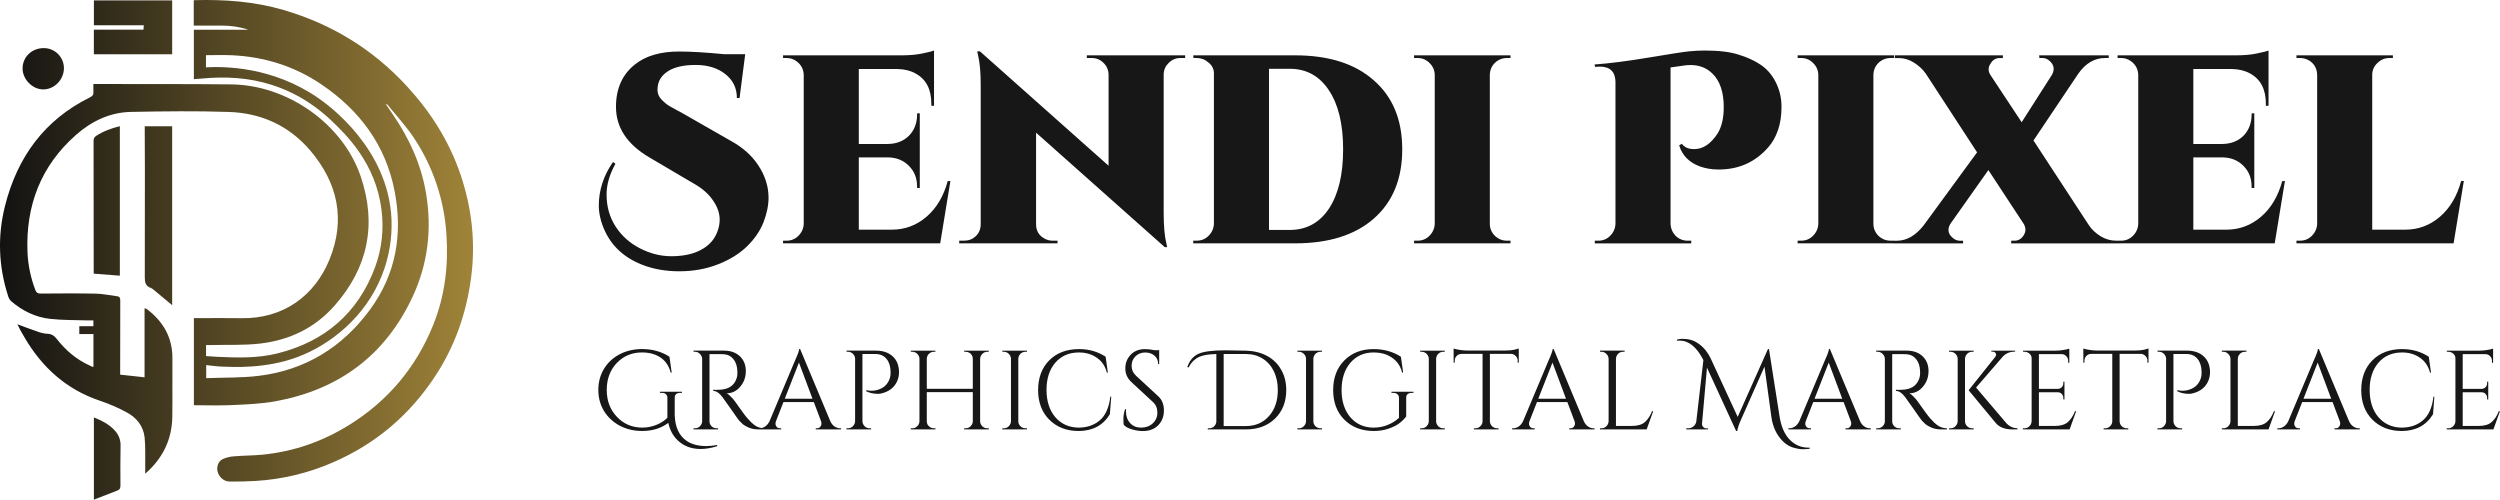 <?xml version="1.0" encoding="UTF-8"?>
<svg id="_레이어_2" data-name="레이어_2" xmlns="http://www.w3.org/2000/svg" xmlns:xlink="http://www.w3.org/1999/xlink" viewBox="0 0 1304.42 260.7">
  <defs>
    <style>
      .cls-1 {
        fill: url(#_무제_그라디언트_6-3);
      }

      .cls-2 {
        fill: url(#_무제_그라디언트_6-6);
      }

      .cls-3 {
        fill: url(#_무제_그라디언트_6-2);
      }

      .cls-4 {
        fill: #171717;
      }

      .cls-5 {
        fill: url(#_무제_그라디언트_6-5);
      }

      .cls-6 {
        fill: url(#_무제_그라디언트_6-4);
      }

      .cls-7 {
        fill: url(#_무제_그라디언트_6);
      }
    </style>
    <linearGradient id="_무제_그라디언트_6" data-name="무제 그라디언트 6" x1="-133.56" y1="883.16" x2="245.13" y2="883.16" gradientTransform="translate(87.05 701.22) scale(.65 -.65)" gradientUnits="userSpaceOnUse">
      <stop offset="0" stop-color="#121212"/>
      <stop offset="1" stop-color="#9f8338"/>
    </linearGradient>
    <linearGradient id="_무제_그라디언트_6-2" data-name="무제 그라디언트 6" x1="-133.56" y1="903.21" x2="245.44" y2="903.21" xlink:href="#_무제_그라디언트_6"/>
    <linearGradient id="_무제_그라디언트_6-3" data-name="무제 그라디언트 6" x1="-133.56" y1="1054.03" x2="245.44" y2="1054.03" xlink:href="#_무제_그라디언트_6"/>
    <linearGradient id="_무제_그라디언트_6-4" data-name="무제 그라디언트 6" x1="-133.56" y1="915.06" x2="245.44" y2="915.06" xlink:href="#_무제_그라디언트_6"/>
    <linearGradient id="_무제_그라디언트_6-5" data-name="무제 그라디언트 6" x1="-133.56" y1="708.84" x2="245.44" y2="708.84" xlink:href="#_무제_그라디언트_6"/>
    <linearGradient id="_무제_그라디언트_6-6" data-name="무제 그라디언트 6" x1="-133.56" y1="1020.86" x2="245.44" y2="1020.86" xlink:href="#_무제_그라디언트_6"/>
  </defs>
  <g id="svg9">
    <g id="g13">
      <g id="g10">
        <g id="g9">
          <g id="g8">
            <g id="g2">
              <path id="i1" class="cls-7" d="M240.29,91.1c-5.87-17.32-15.4-32.37-27.71-45.82-17.79-19.43-39.36-32.68-64.6-40.06C132.76.76,117.14-.35,101.37.09c-.11,0-.2.13-.28.18v13.08h14.39c4.74,0,9.47.59,14.04,2.15h-28.37v25.8c1.4-.11,2.56-.17,3.72-.28,12.57-1.2,24.94-.61,37.09,3.32,4.65,1.49,9.15,3.41,13.45,5.74,6.33,3.51,12.19,7.8,17.44,12.79,7.27,6.91,23.23,22.07,26.18,46.53,1.33,10.06.22,20.29-3.25,29.82-8.88,24.06-26.21,38.98-51,45.17-10.22,2.56-20.68,2.28-31.12,1.8-2.01-.09-4.01-.26-6.14-.39v-5.76h2.44c8.59-.22,17.26.2,25.76-.78,15.08-1.76,28.27-7.91,38.56-19.46,17.74-19.91,22.47-42.69,13.9-67.81-9.34-27.4-38.18-47.65-67.58-47.96-23.08-.24-46.16-.14-69.24-.19h-2.62c0,1.57-.08,2.87,0,4.15.11,1.44-.47,2.15-1.78,2.8C23.13,62.55,9.01,82.05,2.61,107.45c-3.99,15.84-3.39,31.66,1.7,47.24.27.92.78,1.76,1.47,2.42,5.87,5.06,12.67,8.41,20.34,9.26,6.66.74,13.4.59,20.1.82.82.03,1.64,0,2.51,0v3.02h-7.35v4.1h7.37v17.09c-.18.03-.36.03-.54,0-.47-.21-.93-.47-1.41-.68-6.92-3.13-12.53-7.92-17.18-13.86-1.28-1.64-2.67-2.64-4.87-2.7-1.69-.11-3.36-.47-4.95-1.07-3.55-1.17-7.05-2.55-10.71-3.89.56,1.13,1.05,2.19,1.61,3.22.69,1.26,1.42,2.49,2.15,3.73,9.2,15.7,21.91,27.15,39.42,32.99,4.75,1.6,9.36,3.6,13.77,5.98,5.09,2.74,8.65,6.94,9.4,12.95.24,2.53.36,5.07.33,7.61.05,3.73,0,7.44,0,11.48,9.2-8.03,13.94-17.83,14.13-29.69.16-10.1-.04-20.21.06-30.32.11-11.01-4.77-19.37-13.31-25.87-.39-.2-.8-.35-1.23-.45v36.03l-12.72-1.38v-2.65c0-11.99,0-23.99.05-35.99,0-1.33-.27-2.1-1.69-2.27-3.67-.44-7.33-1.28-11-1.36-9.65-.2-19.3-.11-28.95-.04-1.5,0-2.17-.51-2.67-1.86-2.41-6.28-3.79-12.9-4.1-19.62-.98-24.33,6.9-45.09,25.35-61.34,8.13-7.16,17.69-11.75,28.66-11.96,17.01-.33,34.05-.54,51.05.02,16.89.56,31.45,7.14,42.53,20.19,14.3,16.86,18.46,35.89,10.04,56.67-7.83,19.29-24.33,31.11-45.99,30.75-7.56-.13-15.12-.02-22.69-.02h-2.13v45.43c6.8,0,13.39.25,19.97-.07,7.53-.36,15.15-.63,22.54-1.98,32.91-5.99,57.18-23.77,71.5-54.29,8.11-17.3,10.29-35.54,7.1-54.39-2.55-15.06-8.79-28.56-17.36-41.07-1.17-1.74-2.35-3.48-3.55-5.22.45-.08.67.03.81.2,4.66,5.78,9.79,11.25,13.86,17.42,9.96,15.03,15.79,32.41,16.91,50.4,1.08,16.19-.81,32.05-6.94,47.2-8.91,22.02-23.47,39.4-43.61,51.98-13.91,8.68-29.05,14.02-45.4,15.62-4.99.49-10.03.44-15.02.87-2.06.14-4.07.66-5.94,1.53-2.22,1.12-3.13,4.11-2.49,6.48.73,2.8,3.24,5.09,6.18,5.14,4.56.06,9.13-.04,13.67-.31,13.89-.83,27.52-4.1,40.27-9.66,22.41-9.66,40.23-24.86,53.57-45.26,10.15-15.52,16.1-32.59,18.55-50.97,2.46-18.45.45-36.38-5.49-53.96M205.83,99.44c4.42,22.4.94,43.49-12.84,62.22-14.43,19.58-33.68,31.43-57.91,34.43-9.01,1.12-18.18.85-27.49,1.22v-6.81c2.89.29,5.6.7,8.31.78,5.71.2,22.71,1.26,39.47-5.04,16.88-6.35,35.3-20.7,43.97-42.71,3.64-9.24,5.32-19.14,4.94-29.06-1.61-36.92-32.5-59.32-37.96-63.14-24.16-16.8-49.58-16.7-58.85-16.2v-6.34c4.53,0,9.01-.18,13.48.03,16.98.78,32.74,5.71,46.79,15.24,19.84,13.45,33.42,31.56,38.1,55.38h-.01"/>
            </g>
            <g id="g3">
              <path id="i2" class="cls-3" d="M78.69,150.23c.54.23,1.04.55,1.47.95,3.24,2.68,6.46,5.38,9.67,8.06v-93.36h-14.31v1.81c.03,6.97.07,13.95.08,20.93,0,18.71,0,37.43-.05,56.14,0,2.56.43,4.57,3.14,5.46"/>
            </g>
            <g id="g4">
              <path id="i3" class="cls-1" d="M89.83.2h-40.84v12.99h26.05c-.07.78-.12,1.46-.18,2.29h-25.89v12.85h40.87V.2"/>
            </g>
            <g id="g5">
              <path id="i4" class="cls-6" d="M62.53,143.84v-78c-4.44,1.07-8.54,2.6-12.3,5.02-1.05.67-1.41,1.45-1.41,2.7.05,22.54.08,45.08.07,67.61v1.61l13.64,1.06"/>
            </g>
            <g id="g6">
              <path id="i5" class="cls-5" d="M60.07,224.84c-2.94-3.4-6.83-5.3-11.08-7.05v42.91c4.31-1.67,8.26-3.24,12.25-4.75,1.32-.5,1.61-1.37,1.61-2.71-.05-6.91-.07-13.82.06-20.73.08-2.83-.93-5.58-2.83-7.68"/>
            </g>
            <g id="g7">
              <path id="i6" class="cls-2" d="M22.45,46.66c5.85.06,10.87-5.02,10.91-11.07,0-5.76-4.64-10.44-10.4-10.49-6.27-.07-11.16,4.55-11.18,10.59-.03,5.64,5.09,10.9,10.66,10.96"/>
            </g>
          </g>
        </g>
      </g>
      <g id="g11">
        <path id="text10" class="cls-4" d="M401,103.16c0,4.02-.89,8.32-2.66,12.89-1.78,4.49-4.63,8.64-8.55,12.47-3.92,3.83-8.97,6.96-15.14,9.39-6.17,2.43-12.89,3.64-20.18,3.64-7.29,0-13.83-1.17-19.62-3.5-10.84-4.3-17.89-11.82-21.16-22.57-.84-2.9-1.26-5.61-1.26-8.13,0-8.13,2.48-15.74,7.43-22.85l1.26.98c-3.08,5.51-4.63,10.84-4.63,15.98,0,6.35,1.59,11.96,4.77,16.82,3.18,4.86,7.43,8.64,12.75,11.35,5.33,2.71,10.75,4.06,16.26,4.06s10.33-.89,14.16-2.66c3.83-1.78,6.63-4.16,8.41-7.15,1.78-2.99,2.66-6.12,2.66-9.39s-1.17-6.59-3.5-9.95c-2.34-3.46-5.79-6.45-10.37-8.97l-22.85-13.46c-11.59-6.82-17.38-15.6-17.38-26.35,0-9.62,3.36-17.05,10.09-22.29,5.61-4.39,13.22-6.59,22.85-6.59,6.17,0,14.02.47,23.55,1.4h10.93l-2.94,22.85h-1.4c0-5.14-2.01-9.3-6.03-12.47-4.02-3.18-9.16-4.77-15.42-4.77-6.26,0-11.07,1.07-14.44,3.22-3.36,2.15-5.19,5-5.47,8.55-.28,2.43.37,4.49,1.96,6.17,1.4,1.5,2.8,2.66,4.2,3.5,1.4.75,2.66,1.45,3.78,2.1s1.92,1.07,2.38,1.26l26.21,15c5.89,3.27,10.47,7.34,13.74,12.19,3.74,5.51,5.61,11.26,5.61,17.24ZM410.39,125.58c2.43,0,4.49-.84,6.17-2.52,1.78-1.78,2.71-3.88,2.8-6.31V39.1c-.09-2.99-1.35-5.37-3.78-7.15-1.5-1.12-3.22-1.68-5.19-1.68h-1.82v-1.4h62.09c4.02,0,7.57-.33,10.65-.98,3.18-.65,5.19-1.17,6.03-1.54v28.87h-1.4v-1.12c0-7.48-2.71-12.71-8.13-15.7-2.62-1.5-5.75-2.29-9.39-2.38h-20.32v39.1h15.28c4.49-.09,8.13-1.54,10.93-4.34,2.8-2.9,4.2-6.59,4.2-11.07v-.56h1.4v38.96h-1.4v-.7c0-4.39-1.4-7.99-4.2-10.79-2.8-2.9-6.4-4.39-10.79-4.49h-15.42v37.7h17.24c6.82,0,12.85-2.24,18.08-6.73,5.23-4.49,8.92-10.7,11.07-18.64h1.4l-5.33,32.52h-81.99v-1.4h1.82ZM615.86,30.27c-2.34,0-4.34.84-6.03,2.52-1.68,1.59-2.57,3.55-2.66,5.89v72.32c0,6.91.47,12.24,1.4,15.98l.42,1.96h-1.26l-67.14-59.71v47.79c0,3.36,1.45,5.84,4.34,7.43,1.31.75,2.71,1.12,4.2,1.12h2.66v1.4h-51.3v-1.4h2.66c2.34,0,4.34-.79,6.03-2.38,1.68-1.68,2.52-3.74,2.52-6.17V44.29c0-6.54-.47-11.73-1.4-15.56l-.42-1.96h1.4l67.14,59.71v-47.65c-.09-2.43-.98-4.44-2.66-6.03-1.68-1.68-3.69-2.52-6.03-2.52h-2.66v-1.4h51.3v1.4h-2.52ZM675.71,28.87c17.57,0,31.26,4.34,41.07,13.03,9.9,8.6,14.86,20.6,14.86,36.02s-4.95,27.47-14.86,36.16c-9.81,8.6-23.5,12.89-41.07,12.89h-53.12v-1.4h1.82c2.43,0,4.49-.84,6.17-2.52,1.78-1.78,2.71-3.88,2.8-6.31V38.26c0-2.24-.93-4.11-2.8-5.61-1.78-1.59-3.83-2.38-6.17-2.38h-1.68l-.14-1.4h53.12ZM662.12,35.88v84.1h10.79c8.69,0,15.51-3.69,20.46-11.07,4.95-7.48,7.43-17.8,7.43-30.98s-2.48-23.45-7.43-30.84c-4.95-7.48-11.77-11.21-20.46-11.21h-10.79ZM739.63,125.58c2.43,0,4.49-.84,6.17-2.52,1.78-1.78,2.71-3.88,2.8-6.31V38.96c-.09-2.43-1.03-4.49-2.8-6.17-1.68-1.68-3.74-2.52-6.17-2.52h-1.82v-1.4h50.32v1.4h-1.82c-2.43,0-4.53.84-6.31,2.52-1.68,1.68-2.57,3.74-2.66,6.17v77.79c0,2.43.89,4.53,2.66,6.31,1.78,1.68,3.88,2.52,6.31,2.52h1.82v1.4h-50.32v-1.4h1.82ZM842.92,42.89c-.09-5.42-2.8-8.13-8.13-8.13-.47,0-1.31.05-2.52.14l-.28-1.26c7.85-.56,17.33-1.78,28.45-3.64,11.12-1.87,18.08-2.94,20.88-3.22,2.9-.28,5.56-.42,7.99-.42,7.48,0,13.36.7,17.66,2.1,4.39,1.31,8.22,3.04,11.49,5.19s5.89,5.09,7.85,8.83c2.15,4.11,3.22,8.5,3.22,13.18s-.61,8.64-1.82,12.19c-1.21,3.55-2.94,6.59-5.19,9.11-6.73,7.66-15.32,11.49-25.79,11.49-3.64,0-6.96-.56-9.95-1.68-5.51-2.06-9.06-5.7-10.65-10.93l1.4-.84c1.31,1.87,3.46,2.8,6.45,2.8,4.58,0,8.64-2.71,12.19-8.13,2.15-3.46,3.22-8.04,3.22-13.74,0-7.94-2.01-13.83-6.03-17.66-2.99-2.9-6.77-4.34-11.35-4.34-1.12,0-2.29.09-3.5.28l-6.87.98v81.57c.09,2.43.98,4.53,2.66,6.31,1.78,1.68,3.88,2.52,6.31,2.52h1.82v1.4h-50.32v-1.4h1.82c2.43,0,4.49-.84,6.17-2.52,1.78-1.78,2.71-3.88,2.8-6.31V42.89ZM939.77,125.58c2.43,0,4.49-.84,6.17-2.52,1.78-1.78,2.71-3.88,2.8-6.31V38.96c-.09-2.43-1.03-4.49-2.8-6.17-1.68-1.68-3.74-2.52-6.17-2.52h-1.82v-1.4h50.32v1.4h-1.82c-2.43,0-4.53.84-6.31,2.52-1.68,1.68-2.57,3.74-2.66,6.17v77.79c0,2.43.89,4.53,2.66,6.31,1.78,1.68,3.88,2.52,6.31,2.52h1.82v1.4h-50.32v-1.4h1.82ZM1051.2,125.58c1.96,0,3.55-.98,4.77-2.94.56-.93.84-1.87.84-2.8s-.28-1.92-.84-2.94l-18.5-28.17-19.9,28.17c-1.59,2.8-1.12,5.23,1.4,7.29,1.12.93,2.29,1.4,3.5,1.4h1.82v1.4h-36.44v-1.4h1.96c5.05,0,9.67-2.66,13.88-7.99l27.89-38.12-26.77-41.07c-1.59-2.24-3.64-4.16-6.17-5.75-2.52-1.59-5.19-2.38-7.99-2.38h-1.96v-1.4h56.34v1.4h-1.68c-2.06,0-3.64.98-4.77,2.94-.65.93-.98,1.92-.98,2.94,0,.93.28,1.87.84,2.8l16.4,24.81,15.84-24.81c1.5-2.8,1.03-5.23-1.4-7.29-1.03-.93-2.2-1.4-3.5-1.4h-1.68l-.14-1.4h36.3v1.4h-1.96c-5.42,0-10.04,2.71-13.88,8.13l-23.41,34.9,28.87,44.15c1.5,2.24,3.5,4.16,6.03,5.75,2.62,1.59,5.33,2.38,8.13,2.38h1.96v1.4h-56.62v-1.4h1.82ZM1106.7,125.58c2.43,0,4.49-.84,6.17-2.52,1.78-1.78,2.71-3.88,2.8-6.31V39.1c-.09-2.99-1.35-5.37-3.78-7.15-1.5-1.12-3.22-1.68-5.19-1.68h-1.82v-1.4h62.09c4.02,0,7.57-.33,10.65-.98,3.18-.65,5.19-1.17,6.03-1.54v28.87h-1.4v-1.12c0-7.48-2.71-12.71-8.13-15.7-2.62-1.5-5.75-2.29-9.39-2.38h-20.32v39.1h15.28c4.49-.09,8.13-1.54,10.93-4.34,2.8-2.9,4.2-6.59,4.2-11.07v-.56h1.4v38.96h-1.4v-.7c0-4.39-1.4-7.99-4.2-10.79-2.8-2.9-6.4-4.39-10.79-4.49h-15.42v37.7h17.24c6.82,0,12.85-2.24,18.08-6.73,5.23-4.49,8.92-10.7,11.07-18.64h1.4l-5.33,32.52h-81.99v-1.4h1.82ZM1200.05,125.58c2.43,0,4.49-.84,6.17-2.52,1.78-1.78,2.71-3.88,2.8-6.31V39.1c-.09-3.46-1.59-6.03-4.49-7.71-1.4-.75-2.9-1.12-4.49-1.12h-1.82v-1.4h50.32v1.4h-1.82c-2.43,0-4.53.89-6.31,2.66-1.78,1.68-2.66,3.74-2.66,6.17v80.73h17.24c6.82,0,12.85-2.24,18.08-6.73,5.23-4.49,8.92-10.7,11.07-18.64h1.4l-5.33,32.52h-81.99v-1.4h1.82Z"/>
      </g>
      <g id="g12">
        <path id="text11" class="cls-4" d="M365.56,234.27c-4.97,0-9.04-1.59-12.21-4.76-2.35-2.35-3.89-5.3-4.64-8.87-3.72,2.82-8.28,4.23-13.68,4.23-4.27,0-8.16-.92-11.68-2.76-3.48-1.88-6.22-4.44-8.22-7.69-1.96-3.25-2.94-6.91-2.94-10.98s.98-7.73,2.94-10.98c2-3.29,4.74-5.83,8.22-7.63,3.48-1.8,7.38-2.7,11.68-2.7,5.4,0,10.16,1.33,14.27,3.99l1.17,8.28h-.53c-1.17-4.54-3.84-7.63-7.99-9.28-2.04-.82-4.34-1.23-6.93-1.23-5.28,0-9.69,1.84-13.21,5.52-3.48,3.68-5.23,8.36-5.23,14.03s1.76,10.31,5.28,14.03c3.52,3.72,7.91,5.6,13.15,5.64,2.54,0,4.97-.45,7.28-1.35,2.31-.9,4.29-2.15,5.93-3.76v-10.39c0-.86-.25-1.51-.76-1.94-.51-.47-1.23-.7-2.17-.7h-.94v-.59h11.51v.59h-.88c-.98,0-1.72.23-2.23.7-.51.43-.74,1.08-.7,1.94v9.04c.23,6.18,2.25,10.61,6.05,13.27,2.66,1.88,6.11,2.82,10.33,2.82,1.76,0,3.68-.18,5.75-.53l.06.59c-3.13.98-6.03,1.47-8.69,1.47ZM373.95,184.78h-3.76v34.99c0,1.02.35,1.9,1.06,2.64.74.7,1.64,1.06,2.7,1.06h.7l.06.59h-12.86v-.59h.76c1.02,0,1.88-.35,2.58-1.06.74-.7,1.14-1.57,1.17-2.58v-32.59c-.04-1.02-.43-1.88-1.17-2.58-.7-.74-1.57-1.12-2.58-1.12h-.76v-.59h15.85c3.56,0,6.36,1,8.4,2.99,2.04,1.96,3.05,4.52,3.05,7.69s-.98,5.85-2.94,8.16c-1.92,2.27-4.27,3.41-7.05,3.41.59.27,1.27.82,2.06,1.64.82.78,1.55,1.6,2.17,2.47,3.37,4.81,5.56,7.79,6.58,8.92,1.02,1.1,1.74,1.86,2.17,2.29.43.39.9.78,1.41,1.17.51.39,1.02.7,1.53.94,1.14.55,2.35.82,3.64.82v.59h-3.23c-1.68,0-3.25-.29-4.7-.88-1.45-.63-2.54-1.25-3.29-1.88-.7-.67-1.33-1.29-1.88-1.88-.51-.63-1.96-2.66-4.34-6.11-2.39-3.44-3.78-5.4-4.17-5.87-.39-.51-.8-1-1.23-1.47-1.25-1.33-2.51-2-3.76-2v-.59c.31.04.72.06,1.23.06s1.14-.02,1.88-.06c4.85-.12,7.91-2.15,9.16-6.11.23-.78.35-1.51.35-2.17v-1.35c-.08-2.62-.76-4.74-2.06-6.34s-3.03-2.47-5.23-2.58c-.94-.04-2.11-.06-3.52-.06h0ZM438.36,223.47h.47v.59h-13.21v-.59h.53c.82,0,1.43-.25,1.82-.76.43-.55.65-1.06.65-1.53s-.08-.94-.23-1.41l-3.76-9.98h-15.85l-3.93,10.04c-.16.47-.23.94-.23,1.41,0,.43.2.92.59,1.47.43.51,1.06.76,1.88.76h.53v.59h-11.8v-.59h.53c.98,0,1.94-.31,2.88-.94.94-.63,1.7-1.55,2.29-2.76l13.27-31.59c1.45-3.17,2.17-5.19,2.17-6.05h.53l15.74,37.64c.55,1.21,1.29,2.13,2.23,2.76.94.63,1.92.94,2.94.94h0ZM409.48,208.03h14.44l-7.05-18.85-7.4,18.85ZM469.07,194.29c0,1.72-.35,3.33-1.06,4.81-1.29,2.78-3.56,4.72-6.81,5.81-1.14.39-2.11.59-2.94.59-2.43,0-4.52-.45-6.28-1.35v-.59c2.86.63,5.5.31,7.93-.94,2.15-1.1,3.62-2.9,4.4-5.4.23-.78.35-1.53.35-2.23,0-.7,0-1.14,0-1.29-.08-2.74-.8-4.91-2.17-6.52-1.37-1.64-3.29-2.47-5.75-2.47h-6.75v35.05c.04,1.02.41,1.9,1.12,2.64.74.7,1.62,1.06,2.64,1.06h.76v.59h-12.86v-.59h.76c1.02,0,1.88-.35,2.58-1.06.74-.74,1.14-1.62,1.17-2.64v-32.82c-.12-.98-.53-1.78-1.23-2.41-.7-.67-1.55-1-2.52-1h-.7l-.06-.59h15.32c3.76,0,6.71,1.02,8.87,3.05,2.15,2,3.23,4.76,3.23,8.28h0ZM503.83,223.47c1.02,0,1.88-.35,2.58-1.06.74-.74,1.14-1.6,1.17-2.58v-15.21h-24.01v15.21c0,1.02.37,1.88,1.12,2.58.74.7,1.62,1.06,2.64,1.06h.76v.59h-12.86v-.59h.76c1.02,0,1.88-.35,2.58-1.06.74-.7,1.14-1.57,1.17-2.58v-32.65c-.04-1.02-.43-1.88-1.17-2.58-.7-.7-1.57-1.06-2.58-1.06h-.76v-.59h12.86v.59h-.76c-1.02,0-1.9.35-2.64,1.06-.7.7-1.08,1.57-1.12,2.58v15.68h24.01v-15.68c-.04-1.41-.67-2.47-1.88-3.17-.59-.31-1.21-.47-1.88-.47h-.76v-.59h12.86v.59h-.76c-1.02,0-1.9.37-2.64,1.12-.7.7-1.08,1.57-1.12,2.58v32.59c.04,1.02.41,1.88,1.12,2.58.74.7,1.62,1.06,2.64,1.06h.76v.59h-12.86v-.59h.76ZM523.74,223.47c1.02,0,1.88-.35,2.58-1.06.74-.74,1.14-1.62,1.17-2.64v-32.59c-.04-1.02-.43-1.88-1.17-2.58-.7-.7-1.57-1.06-2.58-1.06h-.76v-.59h12.86v.59h-.76c-1.02,0-1.9.35-2.64,1.06-.7.7-1.08,1.57-1.12,2.58v32.59c0,1.02.37,1.9,1.12,2.64.74.7,1.62,1.06,2.64,1.06h.76v.59h-12.86v-.59h.76ZM562.61,224.88c-6.18-.04-11.23-2.02-15.15-5.93-3.88-3.91-5.81-9.06-5.81-15.44s1.94-11.59,5.81-15.5c3.91-3.91,9.08-5.87,15.5-5.87,5.25,0,9.88,1.33,13.92,3.99l1.17,8.28h-.53c-.86-3.37-2.6-5.95-5.23-7.75-2.62-1.84-5.73-2.76-9.34-2.76-5.13,0-9.24,1.78-12.33,5.34-3.05,3.56-4.58,8.28-4.58,14.15s1.51,10.61,4.52,14.21c3.05,3.56,7.07,5.4,12.04,5.52,4.38,0,8.04-1.19,10.98-3.58,3.17-2.58,5.09-6.79,5.75-12.62h.47l-.7,9.22c-3.56,5.83-9.06,8.75-16.5,8.75ZM586.33,221.65c-.12-.55-.18-1.6-.18-3.17s.29-3.23.88-4.99h.53c-.04.43-.06.86-.06,1.29,0,2.39.72,4.38,2.17,5.99,1.45,1.57,3.37,2.35,5.75,2.35s4.48-.74,6.05-2.23c1.6-1.49,2.41-3.35,2.41-5.58,0-2.27-.76-4.11-2.29-5.52l-11.27-10.45c-2.11-1.96-3.17-4.33-3.17-7.1s.92-5.15,2.76-7.1c1.88-2,4.4-2.99,7.57-2.99,1.49,0,3.17.2,5.05.59h2.29v7.22h-.53c0-1.84-.65-3.31-1.94-4.4-1.25-1.1-2.88-1.64-4.87-1.64s-3.68.67-5.05,2c-1.33,1.33-2,2.99-2,4.99s.78,3.72,2.35,5.17l11.57,10.69c1.96,1.8,2.94,4.27,2.94,7.4s-1,5.71-2.99,7.75c-2,2-4.66,2.99-7.99,2.99-1.72,0-3.56-.27-5.52-.82-1.92-.51-3.41-1.31-4.46-2.41h0ZM619.5,191.53c1.14-3.33,3.03-5.62,5.7-6.87s7.38-1.88,14.15-1.88c1.41,0,4.97.06,10.69.18,4.15.12,7.81,1.02,10.98,2.7,3.17,1.68,5.64,4.07,7.4,7.16,1.8,3.05,2.7,6.62,2.7,10.69,0,6.15-1.96,11.12-5.87,14.91-3.88,3.76-8.94,5.64-15.21,5.64h-19.9l.06-.59h.7c.98,0,1.82-.31,2.52-.94.7-.67,1.12-1.47,1.23-2.41v-35.41c-4.89.12-8.36.88-10.39,2.29-1.06.74-1.86,1.47-2.41,2.17-.55.67-1.12,1.53-1.7,2.58l-.65-.23ZM638.47,184.72v37.58h11.57c4.97,0,8.98-1.72,12.04-5.17,3.09-3.44,4.64-7.99,4.64-13.62,0-3.72-.7-6.99-2.11-9.81-1.37-2.86-3.33-5.07-5.87-6.63-2.51-1.57-5.4-2.35-8.69-2.35h-11.57ZM677.69,223.47c1.02,0,1.88-.35,2.58-1.06.74-.74,1.14-1.62,1.17-2.64v-32.59c-.04-1.02-.43-1.88-1.17-2.58-.7-.7-1.57-1.06-2.58-1.06h-.76v-.59h12.86v.59h-.76c-1.02,0-1.9.35-2.64,1.06-.7.7-1.08,1.57-1.12,2.58v32.59c0,1.02.37,1.9,1.12,2.64.74.7,1.62,1.06,2.64,1.06h.76v.59h-12.86v-.59h.76ZM716.68,224.88c-6.26-.04-11.35-2.02-15.27-5.93-3.88-3.91-5.81-9.06-5.81-15.44s1.94-11.53,5.81-15.44c3.91-3.95,9-5.93,15.27-5.93,5.4,0,10.16,1.33,14.27,3.99l1.17,8.28h-.53c-.86-3.37-2.6-5.95-5.23-7.75-2.58-1.84-5.81-2.76-9.69-2.76-4.97,0-9,1.8-12.1,5.4-3.05,3.6-4.58,8.34-4.58,14.21s1.53,10.61,4.58,14.21c3.09,3.56,7.12,5.36,12.1,5.4,2.54,0,4.95-.45,7.22-1.35,2.31-.9,4.33-2.15,6.05-3.76v-10.39c0-.86-.27-1.51-.82-1.94-.51-.47-1.23-.7-2.17-.7h-.94v-.59h11.51v.59h-.88c-.98,0-1.72.23-2.23.7-.51.43-.74,1.08-.7,1.94v9.69c-1.02,1.33-2.23,2.52-3.64,3.58-1.41,1.06-3.31,2-5.7,2.82-2.35.78-4.91,1.17-7.69,1.17h0ZM741.75,223.47c1.02,0,1.88-.35,2.58-1.06.74-.74,1.14-1.62,1.17-2.64v-32.59c-.04-1.02-.43-1.88-1.17-2.58-.7-.7-1.57-1.06-2.58-1.06h-.76v-.59h12.86v.59h-.76c-1.02,0-1.9.35-2.64,1.06-.7.7-1.08,1.57-1.12,2.58v32.59c0,1.02.37,1.9,1.12,2.64.74.7,1.62,1.06,2.64,1.06h.76v.59h-12.86v-.59h.76ZM791.89,188.18c0-.94-.33-1.74-1-2.41-.67-.7-1.45-1.08-2.35-1.12h-11.16v35.17c.04,1.02.41,1.88,1.12,2.58.74.7,1.62,1.06,2.64,1.06h.76v.59h-12.86v-.59h.76c1.02,0,1.88-.35,2.58-1.06.74-.7,1.14-1.55,1.17-2.52v-35.23h-11.16c-.94.04-1.74.41-2.41,1.12-.63.67-.94,1.47-.94,2.41v1l-.59.06v-7.4c.59.23,1.6.47,3.05.7,1.45.23,2.78.35,3.99.35h19.85c1.92,0,3.5-.14,4.76-.41,1.29-.31,2.07-.53,2.35-.65v7.4l-.59-.06v-1ZM831.52,223.47h.47v.59h-13.21v-.59h.53c.82,0,1.43-.25,1.82-.76.43-.55.65-1.06.65-1.53s-.08-.94-.23-1.41l-3.76-9.98h-15.85l-3.93,10.04c-.16.47-.23.94-.23,1.41,0,.43.2.92.59,1.47.43.51,1.06.76,1.88.76h.53v.59h-11.8v-.59h.53c.98,0,1.94-.31,2.88-.94.94-.63,1.7-1.55,2.29-2.76l13.27-31.59c1.45-3.17,2.17-5.19,2.17-6.05h.53l15.74,37.64c.55,1.21,1.29,2.13,2.23,2.76.94.63,1.92.94,2.94.94h0ZM802.64,208.03h14.44l-7.05-18.85-7.4,18.85ZM835.57,223.47c1.02,0,1.88-.35,2.58-1.06.74-.74,1.14-1.62,1.17-2.64v-32.53c-.04-1.02-.43-1.88-1.17-2.58-.7-.74-1.57-1.12-2.58-1.12h-.76v-.59h12.86v.59h-.76c-1.41,0-2.49.61-3.23,1.82-.35.59-.53,1.21-.53,1.88v34.99h8.4c2.9,0,5.11-.65,6.63-1.94,1.53-1.29,2.8-3.21,3.82-5.75h.59l-3.41,9.51h-24.37v-.59h.76ZM943.55,233.57c.23,0,.47,0,.7,0v.59c-1.1.16-2.33.23-3.7.23s-2.99-.29-4.99-.88c-1.96-.59-3.74-1.68-5.34-3.29-3.29-3.29-5.28-7.55-5.99-12.8l-3.58-26.13-12.21,27.6c-1.1,2.39-1.76,4.38-2,5.99h-.59l-15.21-33.06-2.58,29.18c-.08.67.12,1.25.59,1.76.51.51,1.06.76,1.64.76t0,0h.94v.53h-11.39v-.59h.94c1.06,0,1.98-.31,2.76-.94.82-.67,1.33-1.53,1.53-2.58l3.7-32.06c-3.44-6.77-7.57-10.16-12.39-10.16-.43,0-.88.02-1.35.06v-.59c1.06-.27,1.92-.41,2.58-.41s1.39.04,2.17.12c.78.04,1.7.22,2.76.53,1.06.31,2.06.78,2.99,1.41.94.59,1.76,1.21,2.47,1.88.7.63,1.37,1.33,2,2.11,1.06,1.41,1.9,2.76,2.52,4.05l14.15,30.65,15.79-35.41h.53l5.46,34.76c.82,5.48,2.58,9.63,5.28,12.45,2.74,2.82,6.01,4.23,9.81,4.23h0ZM975.67,223.47h.47v.59h-13.21v-.59h.53c.82,0,1.43-.25,1.82-.76.43-.55.65-1.06.65-1.53s-.08-.94-.23-1.41l-3.76-9.98h-15.85l-3.93,10.04c-.16.47-.23.94-.23,1.41,0,.43.2.92.59,1.47.43.51,1.06.76,1.88.76h.53v.59h-11.8v-.59h.53c.98,0,1.94-.31,2.88-.94.94-.63,1.7-1.55,2.29-2.76l13.27-31.59c1.45-3.17,2.17-5.19,2.17-6.05h.53l15.74,37.64c.55,1.21,1.29,2.13,2.23,2.76.94.63,1.92.94,2.94.94h0ZM946.78,208.03h14.44l-7.05-18.85-7.4,18.85ZM991.05,184.78h-3.76v34.99c0,1.02.35,1.9,1.06,2.64.74.7,1.64,1.06,2.7,1.06h.7l.06.59h-12.86v-.59h.76c1.02,0,1.88-.35,2.58-1.06.74-.7,1.14-1.57,1.17-2.58v-32.59c-.04-1.02-.43-1.88-1.17-2.58-.7-.74-1.57-1.12-2.58-1.12h-.76v-.59h15.85c3.56,0,6.36,1,8.4,2.99,2.04,1.96,3.05,4.52,3.05,7.69s-.98,5.85-2.94,8.16c-1.92,2.27-4.27,3.41-7.05,3.41.59.27,1.27.82,2.06,1.64.82.78,1.55,1.6,2.17,2.47,3.37,4.81,5.56,7.79,6.58,8.92,1.02,1.1,1.74,1.86,2.17,2.29.43.39.9.78,1.41,1.17.51.39,1.02.7,1.53.94,1.14.55,2.35.82,3.64.82v.59h-3.23c-1.68,0-3.25-.29-4.7-.88-1.45-.63-2.54-1.25-3.29-1.88-.7-.67-1.33-1.29-1.88-1.88-.51-.63-1.96-2.66-4.34-6.11-2.39-3.44-3.78-5.4-4.17-5.87-.39-.51-.8-1-1.23-1.47-1.25-1.33-2.51-2-3.76-2v-.59c.31.04.72.06,1.23.06s1.14-.02,1.88-.06c4.85-.12,7.91-2.15,9.16-6.11.23-.78.35-1.51.35-2.17,0-.7,0-1.15,0-1.35-.08-2.62-.76-4.74-2.06-6.34-1.29-1.6-3.03-2.47-5.23-2.58-.94-.04-2.11-.06-3.52-.06h0ZM1029.04,223.47h.76v.59h-12.86v-.59h.76c1.02,0,1.88-.35,2.58-1.06.74-.74,1.14-1.62,1.17-2.64v-32.59c-.04-1.02-.43-1.88-1.17-2.58-.7-.7-1.57-1.06-2.58-1.06h-.76v-.59h12.86v.59h-.76c-1.02,0-1.9.35-2.64,1.06-.7.7-1.08,1.57-1.12,2.58v32.59c0,1.02.37,1.9,1.12,2.64.74.7,1.62,1.06,2.64,1.06ZM1052.65,224.06h-2.52c-3.99,0-6.93-1.12-8.81-3.35l-14.15-17.09,13.86-17.38c.31-.39.47-.74.47-1.06s-.06-.59-.18-.82c-.31-.59-.88-.88-1.7-.88h-.59v-.53h12.39v.53h-.23c-2.58,0-4.7.92-6.34,2.76l-13.8,15.97,16.03,18.85c1.57,1.57,3.43,2.37,5.58,2.41v.59ZM1056.29,223.47c1.02,0,1.88-.35,2.58-1.06.74-.74,1.14-1.62,1.17-2.64v-32.88c0-.94-.37-1.72-1.12-2.35-.74-.67-1.62-1-2.64-1h-.7l-.06-.59h17.2c1.21,0,2.52-.12,3.93-.35,1.45-.23,2.47-.47,3.05-.7v7.4h-.59v-1.06c0-.94-.33-1.74-1-2.41-.63-.67-1.39-1.02-2.29-1.06h-11.98v18.14h9.92c.78-.04,1.45-.33,2-.88s.82-1.23.82-2.06v-.82h.59v9.28h-.59v-.88c0-.78-.27-1.45-.82-2-.51-.55-1.15-.84-1.94-.88h-9.98v17.56h8.4c2.9,0,5.11-.65,6.63-1.94,1.53-1.29,2.8-3.21,3.82-5.75h.59l-3.41,9.51h-24.37v-.59h.76ZM1120.46,188.18c0-.94-.33-1.74-1-2.41-.67-.7-1.45-1.08-2.35-1.12h-11.16v35.17c.04,1.02.41,1.88,1.12,2.58.74.7,1.62,1.06,2.64,1.06h.76v.59h-12.86v-.59h.76c1.02,0,1.88-.35,2.58-1.06.74-.7,1.14-1.55,1.17-2.52v-35.23h-11.16c-.94.04-1.74.41-2.41,1.12-.63.67-.94,1.47-.94,2.41v1l-.59.06v-7.4c.59.23,1.6.47,3.05.7,1.45.23,2.78.35,3.99.35h19.85c1.92,0,3.5-.14,4.76-.41,1.29-.31,2.07-.53,2.35-.65v7.4l-.59-.06v-1ZM1153.11,194.29c0,1.72-.35,3.33-1.06,4.81-1.29,2.78-3.56,4.72-6.81,5.81-1.14.39-2.11.59-2.94.59-2.43,0-4.52-.45-6.28-1.35v-.59c2.86.63,5.5.31,7.93-.94,2.15-1.1,3.62-2.9,4.4-5.4.23-.78.35-1.53.35-2.23v-1.29c-.08-2.74-.8-4.91-2.17-6.52-1.37-1.64-3.29-2.47-5.75-2.47h-6.75v35.05c.04,1.02.41,1.9,1.12,2.64.74.7,1.62,1.06,2.64,1.06h.76v.59h-12.86v-.59h.76c1.02,0,1.88-.35,2.58-1.06.74-.74,1.14-1.62,1.17-2.64v-32.82c-.12-.98-.53-1.78-1.23-2.41-.7-.67-1.55-1-2.52-1h-.7l-.06-.59h15.32c3.76,0,6.71,1.02,8.87,3.05,2.15,2,3.23,4.76,3.23,8.28ZM1160.04,223.47c1.02,0,1.88-.35,2.58-1.06.74-.74,1.14-1.62,1.17-2.64v-32.53c-.04-1.02-.43-1.88-1.17-2.58-.7-.74-1.57-1.12-2.58-1.12h-.76v-.59h12.86v.59h-.76c-1.41,0-2.49.61-3.23,1.82-.35.59-.53,1.21-.53,1.88v34.99h8.4c2.9,0,5.11-.65,6.63-1.94,1.53-1.29,2.8-3.21,3.82-5.75h.59l-3.41,9.51h-24.37v-.59h.76ZM1230.79,223.47h.47v.59h-13.21v-.59h.53c.82,0,1.43-.25,1.82-.76.43-.55.65-1.06.65-1.53s-.08-.94-.23-1.41l-3.76-9.98h-15.85l-3.93,10.04c-.16.47-.23.94-.23,1.41,0,.43.2.92.59,1.47.43.51,1.06.76,1.88.76h.53v.59h-11.8v-.59h.53c.98,0,1.94-.31,2.88-.94.94-.63,1.7-1.55,2.29-2.76l13.27-31.59c1.45-3.17,2.17-5.19,2.17-6.05h.53l15.74,37.64c.55,1.21,1.29,2.13,2.23,2.76.94.63,1.92.94,2.94.94ZM1201.9,208.03h14.44l-7.05-18.85-7.4,18.85ZM1252.98,224.88c-6.18-.04-11.23-2.02-15.15-5.93-3.88-3.91-5.81-9.06-5.81-15.44s1.94-11.59,5.81-15.5c3.91-3.91,9.08-5.87,15.5-5.87,5.25,0,9.88,1.33,13.92,3.99l1.17,8.28h-.53c-.86-3.37-2.6-5.95-5.23-7.75-2.62-1.84-5.73-2.76-9.34-2.76-5.13,0-9.24,1.78-12.33,5.34-3.05,3.56-4.58,8.28-4.58,14.15s1.51,10.61,4.52,14.21c3.05,3.56,7.07,5.4,12.04,5.52,4.38,0,8.04-1.19,10.98-3.58,3.17-2.58,5.09-6.79,5.75-12.62h.47l-.7,9.22c-3.56,5.83-9.06,8.75-16.5,8.75ZM1277.41,223.47c1.02,0,1.88-.35,2.58-1.06.74-.74,1.14-1.62,1.17-2.64v-32.88c0-.94-.37-1.72-1.12-2.35-.74-.67-1.62-1-2.64-1h-.7l-.06-.59h17.2c1.21,0,2.52-.12,3.93-.35,1.45-.23,2.47-.47,3.05-.7v7.4h-.59v-1.06c0-.94-.33-1.74-1-2.41-.63-.67-1.39-1.02-2.29-1.06h-11.98v18.14h9.92c.78-.04,1.45-.33,2-.88s.82-1.23.82-2.06v-.82h.59v9.28h-.59v-.88c0-.78-.27-1.45-.82-2-.51-.55-1.15-.84-1.94-.88h-9.98v17.56h8.4c2.9,0,5.11-.65,6.63-1.94,1.53-1.29,2.8-3.21,3.82-5.75h.59l-3.41,9.51h-24.37v-.59h.76Z"/>
      </g>
    </g>
  </g>
</svg>
